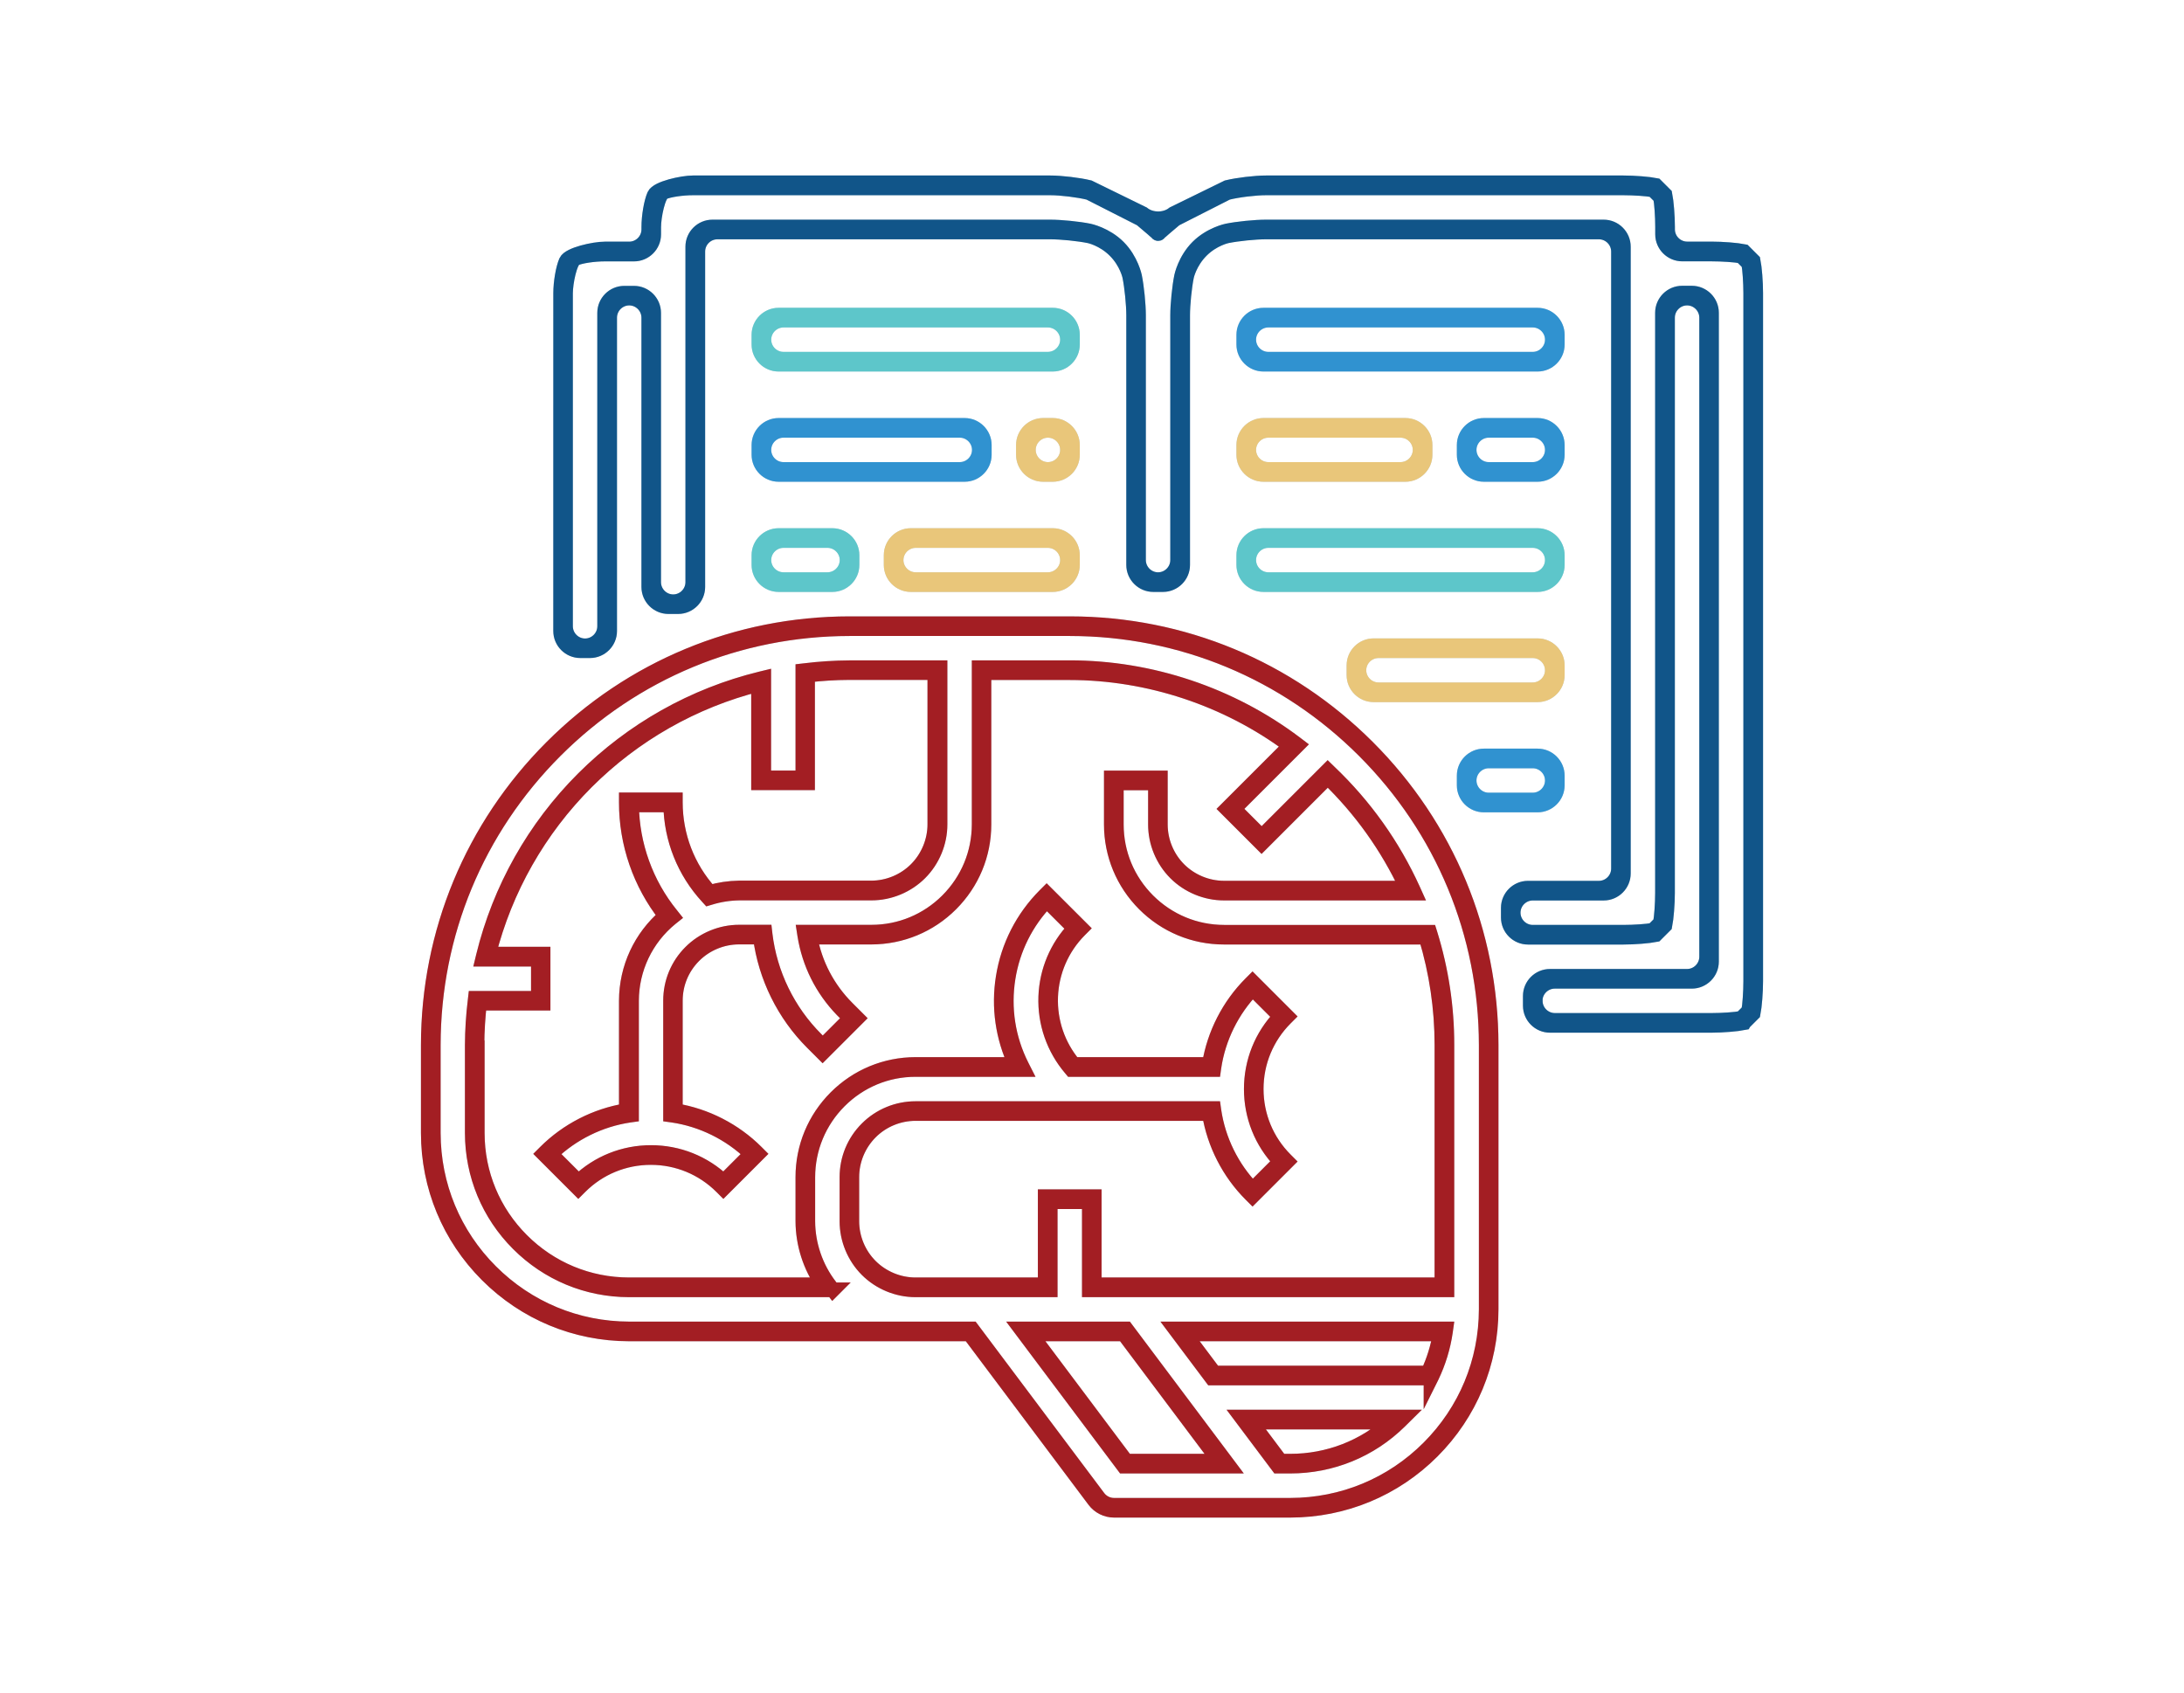 <?xml version="1.0" encoding="UTF-8"?><svg xmlns="http://www.w3.org/2000/svg" viewBox="0 0 445 345"><defs><style>.cls-1{stroke:#e9c67a;}.cls-1,.cls-2,.cls-3,.cls-4,.cls-5,.cls-6{fill:none;stroke-miterlimit:10;stroke-width:3px;}.cls-2{stroke:#115589;}.cls-3{stroke:#a31e23;}.cls-4{stroke:#5dc6ca;}.cls-5{stroke:#3092d0;}.cls-6{stroke:#c4d5e0;}</style></defs><g id="background"><g><path class="cls-6" d="m355.33,208.39c-1.43.29-4.4.53-6.6.53h-32.92c-2.2,0-4-1.8-4-4v-1.98c0-2.2,1.8-4,4-4h27.93c2.2,0,4-1.8,4-4V64.73c0-2.2-1.8-4-3.99-4s-3.99,1.8-3.99,4v117.24c0,2.2-.24,5.17-.53,6.6l-.93.93-.94.94c-1.42.29-4.39.52-6.59.52h-19.44c-2.2,0-4-1.8-4-4v-1.98c0-2.2,1.8-4,4-4h14.45c2.2,0,4-1.8,4-4V51.26c0-2.2-1.8-4-4-4h-67.84c-2.2,0-5.76.36-7.92.8,0,0-2.84.58-5.25,3s-3,5.25-3,5.25c-.44,2.16-.8,5.72-.8,7.92v50.88c0,2.2-1.8,4-4,4h-1.98c-2.2,0-4-1.8-4-4v-50.88c0-2.2-.36-5.76-.8-7.92,0,0-.58-2.84-3-5.25-2.41-2.42-5.25-3-5.25-3-2.16-.44-5.72-.8-7.92-.8h-67.84c-2.2,0-4,1.8-4,4v68.34c0,2.2-1.8,4-4,4h-1.98c-2.2,0-4-1.8-4-4v-54.87c0-2.2-1.8-4-3.99-4s-3.99,1.8-3.99,4v63.85c0,2.2-1.8,4-4,4h-1.98c-2.2,0-4-1.8-4-4V59.74c0-2.2.5-5.12,1.12-6.5s5.67-2.5,7.87-2.5h4.97c2.2,0,4-1.8,4-4v-.48c0-2.2.5-5.12,1.12-6.5s5.67-2.5,7.87-2.5h72.83c2.2,0,5.75.42,7.89.94l10.95,5.36c1.72,1.37,4.53,1.37,6.25,0l10.95-5.36c2.14-.52,5.69-.94,7.89-.94h72.83c2.2,0,5.16.23,6.59.52l.94.94.93.93c.29,1.43.53,4.4.53,6.6v.48c0,2.2,1.8,4,4,4h4.97c2.2,0,5.16.23,6.59.52l.94.94.94.94c.29,1.42.52,4.39.52,6.59v140.19c0,2.2-.23,5.16-.52,6.59l-.94.94-.93.93Zm-42.52-4.46c0,2.19,1.8,3.99,4,3.99h31.92c2.2,0,4.94-.19,6.08-.43l.74-.74.75-.75c.23-1.14.42-3.87.42-6.07V59.74c0-2.2-.19-4.93-.42-6.07l-.75-.75-.75-.75c-1.14-.23-3.87-.42-6.07-.42h-5.97c-2.2,0-4-1.8-4-4v-1.48c0-2.2-.19-4.94-.43-6.08l-.74-.74-.75-.75c-1.14-.23-3.87-.42-6.07-.42h-72.83c-2.2,0-5.75.43-7.88.97l-10.61,5.39c-1.69,1.41-3.16,2.69-3.27,2.84s-.29.15-.4,0-1.58-1.43-3.27-2.84l-10.61-5.39c-2.13-.53-5.68-.97-7.88-.97h-72.83c-2.2,0-4.9.4-6,.9s-2,4.9-2,7.1v1.48c0,2.2-1.8,4-4,4h-5.97c-2.2,0-4.9.4-6,.9s-2,4.9-2,7.1v67.84c0,2.2,1.8,4,3.99,4s3.99-1.8,3.99-4v-63.85c0-2.2,1.8-4,4-4h1.98c2.2,0,4,1.8,4,4v54.87c0,2.2,1.8,4,3.99,4s3.99-1.8,3.99-4V50.26c0-2.2,1.8-4,4-4h68.84c2.2,0,5.76.36,7.92.8,0,0,3.36.69,5.96,3.29,2.6,2.6,3.29,5.96,3.29,5.96.44,2.16.8,5.72.8,7.92v49.88c0,2.2,1.8,4,3.99,4s3.99-1.8,3.99-4v-49.88c0-2.2.36-5.76.8-7.92,0,0,.69-3.36,3.29-5.96s5.96-3.29,5.96-3.29c2.16-.44,5.72-.8,7.92-.8h68.84c2.2,0,4,1.8,4,4v127.72c0,2.2-1.8,4-4,4h-14.45c-2.2,0-4,1.8-4,3.99s1.8,3.99,4,3.99h18.44c2.2,0,4.93-.19,6.07-.42l.75-.75.74-.74c.23-1.14.43-3.88.43-6.08V63.73c0-2.2,1.8-4,4-4h1.98c2.2,0,4,1.8,4,4v132.21c0,2.2-1.8,4-4,4h-27.93c-2.2,0-4,1.8-4,3.99Z"/><path class="cls-6" d="m262.91,307.72h-35.93c-1.56,0-3.05-.75-3.99-2l-25.45-33.93h-69.35c-10.92-.01-21.19-4.28-28.92-12-7.72-7.72-11.99-17.99-12-28.92v-17.96c.02-22.91,8.96-44.46,25.16-60.66,16.2-16.2,37.74-25.14,60.66-25.16h44.91c22.91.02,44.45,8.96,60.66,25.16,16.2,16.2,25.14,37.74,25.16,60.66v53.89c-.01,10.92-4.28,21.19-12,28.92-7.72,7.72-17.99,11.98-28.92,12Zm-134.72-36.93h69.85l25.75,34.33c.75,1,1.94,1.6,3.19,1.6h35.93c10.66-.01,20.68-4.17,28.21-11.71,7.53-7.54,11.69-17.55,11.71-28.21v-53.89c-.02-22.65-8.86-43.94-24.87-59.95-16.01-16.01-37.3-24.85-59.95-24.87h-44.91c-22.65.02-43.94,8.86-59.95,24.87-16.01,16.01-24.85,37.3-24.87,59.95v17.96c.01,10.66,4.17,20.68,11.71,28.21,7.53,7.53,17.55,11.69,28.21,11.71h0Zm134.72,27.94h-2.5l-7.49-9.98h33.14l-.87.86c-5.98,5.88-13.89,9.12-22.29,9.12Zm-2-1h2c7.71,0,15.01-2.83,20.68-7.98h-28.66l5.99,7.98Zm-10.48,1h-21.46l-20.96-27.94h21.46l20.96,27.94Zm-20.96-1h18.96l-19.46-25.94h-18.96l19.46,25.94Zm62.11-16.96h-44.65l-7.49-9.98h55.15l-.08.57c-.46,3.16-1.4,6.23-2.79,9.13l-.14.28Zm-44.15-1h43.52c1.19-2.54,2.02-5.22,2.48-7.98h-51.99l5.99,7.98Zm-77.71-16.96h-41.55c-8.53-.01-16.54-3.34-22.57-9.37-6.03-6.03-9.35-14.04-9.37-22.57v-17.97c.02-3.01.21-6.05.58-9.04l.05-.44h12.84v-7.98h-11.36l.15-.62c3.34-13.69,10.38-26.19,20.35-36.15s22.47-17,36.15-20.35l.62-.15v20.34h7.98v-21.82l.44-.05c2.99-.37,6.03-.56,9.04-.58h18.46v31.93c0,3.68-1.49,7.28-4.09,9.88-2.6,2.6-6.2,4.09-9.88,4.09h-26.94c-2.01.03-4.01.34-5.94.93l-.3.09-.21-.23c-4.74-5.14-7.4-11.78-7.51-18.75h-7.98c.09,8.14,2.95,16.08,8.08,22.4l.31.39-.39.31c-5.07,4.14-7.99,10.27-8.01,16.81v23.26l-.43.06c-5.99.89-11.65,3.68-16.01,7.88l5.64,5.64c4-3.82,9.23-5.91,14.78-5.91s10.78,2.1,14.78,5.91l5.64-5.64c-4.36-4.2-10.02-7-16.01-7.88l-.43-.06v-23.27c0-3.73,1.45-7.24,4.09-9.88,2.6-2.6,6.2-4.09,9.88-4.09h5.24l.05.44c.96,8.06,4.65,15.66,10.4,21.39l1.35,1.35,5.64-5.64-1.7-1.7h0c-4.07-4.21-6.69-9.47-7.61-15.25l-.09-.58h13.67c5.86,0,11.37-2.29,15.52-6.44,4.14-4.15,6.43-9.66,6.44-15.52v-31.93h18.46c16.49,0,32.83,5.48,45.99,15.42l.46.35-12.99,12.99,5.64,5.64,13.46-13.46.35.34c7.19,6.85,12.92,14.9,17.03,23.93l.32.71h-38.83c-3.68,0-7.28-1.49-9.88-4.09-2.6-2.6-4.09-6.2-4.09-9.88v-8.48h-7.98v8.48c0,5.86,2.29,11.37,6.44,15.52,4.15,4.14,9.66,6.43,15.52,6.44h41.89l.11.35c2.26,7.33,3.41,14.93,3.4,22.6v49.9h-72.85v-17.96h-7.98v17.96h-27.44c-3.68,0-7.28-1.49-9.88-4.09-2.6-2.6-4.09-6.2-4.09-9.88v-8.98c0-3.73,1.45-7.24,4.09-9.88s6.2-4.09,9.88-4.09h60.74l.06.43c.88,5.99,3.67,11.65,7.88,16.01l5.65-5.65c-3.82-4-5.91-9.23-5.91-14.78s2.09-10.78,5.91-14.78l-5.65-5.65c-4.2,4.36-7,10.02-7.88,16.01l-.06.43h-28.95l-.15-.18c-3.49-4.09-5.3-9.31-5.1-14.68.2-5.21,2.27-10.12,5.85-13.89l-5.66-5.65c-4.2,4.35-6.92,9.8-7.87,15.78-.98,6.15-.02,12.34,2.78,17.89l.37.73h-22c-5.86,0-11.37,2.29-15.52,6.44-4.14,4.15-6.43,9.66-6.44,15.52v8.98c.02,4.73,1.61,9.41,4.5,13.17l.62.8Zm-72.48-49.9v17.96c0,8.26,3.23,16.03,9.07,21.86,5.84,5.84,13.6,9.06,21.86,9.07h39.54c-2.65-3.78-4.1-8.35-4.12-12.97v-8.98c0-6.13,2.4-11.89,6.73-16.22,4.33-4.33,10.1-6.72,16.22-6.73h20.39c-2.62-5.56-3.5-11.69-2.52-17.78,1.02-6.36,3.96-12.12,8.5-16.68l.35-.35,7.07,7.06-.35.35c-3.62,3.64-5.71,8.46-5.91,13.58-.19,5.05,1.48,9.95,4.71,13.82h27.63c1.01-6.21,4-12.05,8.45-16.5l.35-.35,7.06,7.06-.35.35c-3.85,3.86-5.97,8.98-5.97,14.43s2.12,10.58,5.97,14.43l.35.35-7.06,7.06-.35-.35c-4.45-4.45-7.44-10.3-8.45-16.5h-59.88c-3.42,0-6.76,1.38-9.17,3.8s-3.8,5.71-3.8,9.17v8.98c0,3.42,1.38,6.76,3.8,9.17,2.41,2.41,5.76,3.8,9.17,3.8h26.44v-17.96h9.98v17.96h70.85v-48.9c0-7.44-1.09-14.83-3.25-21.95h-41.16c-6.13,0-11.89-2.4-16.22-6.73-4.33-4.33-6.72-10.1-6.73-16.22v-9.48h9.98v9.48c0,3.41,1.38,6.76,3.8,9.17,2.41,2.41,5.76,3.8,9.17,3.8h37.27c-3.96-8.48-9.38-16.07-16.13-22.57l-13.48,13.48-7.06-7.06,12.88-12.88c-12.91-9.59-28.84-14.87-44.93-14.88h-17.46v30.93c0,6.13-2.4,11.89-6.73,16.22-4.33,4.33-10.09,6.72-16.22,6.73h-12.49c.99,5.51,3.61,10.51,7.58,14.48l.35.35h0s1.7,1.7,1.7,1.7l-7.06,7.06-2.06-2.06c-5.8-5.78-9.57-13.42-10.63-21.54h-4.35c-3.41,0-6.76,1.38-9.17,3.8-2.45,2.45-3.8,5.71-3.8,9.17v22.41c6.2,1.01,12.05,4,16.5,8.45l.35.35-7.06,7.06-.35-.35c-3.86-3.85-8.98-5.97-14.43-5.97s-10.58,2.12-14.43,5.97l-.35.35-7.06-7.06.35-.35c4.45-4.45,10.3-7.44,16.5-8.45v-22.41c.02-6.68,2.93-12.95,8-17.27-5.18-6.57-8.02-14.77-8-23.15v-.5h9.98v.5c0,6.8,2.49,13.3,7.04,18.34,1.92-.55,3.91-.85,5.92-.88h26.95c3.42,0,6.76-1.38,9.17-3.8,2.41-2.41,3.8-5.76,3.8-9.17v-30.93h-17.46c-2.82.01-5.67.19-8.48.52v21.93h-9.98v-20.07c-13.27,3.36-25.38,10.24-35.07,19.93-9.69,9.69-16.57,21.8-19.93,35.07h11.09v9.98h-12.95c-.33,2.81-.5,5.66-.52,8.48h0Z"/><path class="cls-6" d="m317.3,70.2c0,2.2-1.8,4-4,4h-55.87c-2.2,0-4-1.8-4-4v-1.98c0-2.2,1.8-4,4-4h55.87c2.2,0,4,1.8,4,4v1.98Zm-62.87-.99c0,2.19,1.8,3.99,4,3.99h53.87c2.2,0,4-1.8,4-3.99s-1.8-3.99-4-3.99h-53.87c-2.2,0-4,1.8-4,3.99Z"/><path class="cls-6" d="m290.36,92.66c0,2.2-1.8,4-4,4h-28.93c-2.2,0-4-1.8-4-4v-1.98c0-2.2,1.8-4,4-4h28.93c2.2,0,4,1.8,4,4v1.98Zm-35.93-.99c0,2.19,1.8,3.99,4,3.99h26.93c2.2,0,4-1.8,4-3.99s-1.8-3.99-4-3.99h-26.93c-2.2,0-4,1.8-4,3.99Z"/><path class="cls-6" d="m317.3,92.66c0,2.2-1.8,4-4,4h-10.96c-2.2,0-4-1.8-4-4v-1.98c0-2.2,1.8-4,4-4h10.96c2.2,0,4,1.8,4,4v1.98Zm-17.96-.99c0,2.19,1.8,3.99,4,3.99h8.96c2.2,0,4-1.8,4-3.99s-1.8-3.99-4-3.99h-8.96c-2.2,0-4,1.8-4,3.99Z"/><path class="cls-6" d="m317.3,115.11c0,2.2-1.8,4-4,4h-55.87c-2.2,0-4-1.8-4-4v-1.98c0-2.2,1.8-4,4-4h55.87c2.2,0,4,1.8,4,4v1.98Zm-62.87-.99c0,2.19,1.8,3.99,4,3.99h53.87c2.2,0,4-1.8,4-3.99s-1.8-3.99-4-3.99h-53.87c-2.2,0-4,1.8-4,3.99Z"/><path class="cls-6" d="m317.3,137.56c0,2.2-1.8,4-4,4h-33.42c-2.2,0-4-1.8-4-4v-1.98c0-2.2,1.8-4,4-4h33.42c2.2,0,4,1.8,4,4v1.98Zm-40.42-.99c0,2.19,1.8,3.99,4,3.99h31.42c2.2,0,4-1.8,4-3.99s-1.8-3.99-4-3.99h-31.42c-2.2,0-4,1.8-4,3.99Z"/><path class="cls-6" d="m317.3,160.02c0,2.2-1.8,4-4,4h-10.96c-2.2,0-4-1.8-4-4v-1.98c0-2.2,1.8-4,4-4h10.96c2.2,0,4,1.8,4,4v1.98Zm-17.96-.99c0,2.19,1.8,3.99,4,3.99h8.96c2.2,0,4-1.8,4-3.99s-1.8-3.99-4-3.99h-8.96c-2.2,0-4,1.8-4,3.99Z"/><path class="cls-6" d="m218.51,70.2c0,2.2-1.8,4-4,4h-55.87c-2.2,0-4-1.8-4-4v-1.98c0-2.2,1.8-4,4-4h55.87c2.2,0,4,1.8,4,4v1.98Zm-62.87-.99c0,2.19,1.8,3.99,4,3.99h53.87c2.2,0,4-1.8,4-3.99s-1.8-3.99-4-3.99h-53.87c-2.2,0-4,1.8-4,3.99Z"/><path class="cls-6" d="m200.55,92.66c0,2.2-1.8,4-4,4h-37.91c-2.2,0-4-1.8-4-4v-1.98c0-2.2,1.8-4,4-4h37.91c2.2,0,4,1.8,4,4v1.98Zm-44.91-.99c0,2.19,1.8,3.99,4,3.99h35.91c2.2,0,4-1.8,4-3.99s-1.8-3.99-4-3.99h-35.91c-2.2,0-4,1.8-4,3.99Z"/><path class="cls-6" d="m218.51,92.66c0,2.2-1.8,4-4,4h-1.98c-2.2,0-4-1.8-4-4v-1.98c0-2.2,1.8-4,4-4h1.98c2.2,0,4,1.8,4,4v1.98Zm-8.98-.99c0,2.19,1.8,3.99,3.99,3.99s3.99-1.8,3.99-3.99-1.8-3.99-3.99-3.99-3.99,1.8-3.99,3.99Z"/><path class="cls-6" d="m173.6,115.11c0,2.2-1.8,4-4,4h-10.96c-2.2,0-4-1.8-4-4v-1.98c0-2.2,1.8-4,4-4h10.96c2.2,0,4,1.8,4,4v1.98Zm-17.96-.99c0,2.19,1.8,3.99,4,3.99h8.96c2.2,0,4-1.8,4-3.99s-1.8-3.99-4-3.99h-8.96c-2.2,0-4,1.8-4,3.99Z"/><path class="cls-6" d="m218.51,115.11c0,2.2-1.8,4-4,4h-28.93c-2.2,0-4-1.8-4-4v-1.98c0-2.2,1.8-4,4-4h28.93c2.2,0,4,1.8,4,4v1.98Zm-35.93-.99c0,2.19,1.8,3.99,4,3.99h26.93c2.2,0,4-1.8,4-3.99s-1.8-3.99-4-3.99h-26.93c-2.2,0-4,1.8-4,3.99Z"/></g></g><g class="animate" id="animate"><path class="cls-2" d="m355.33,208.39c-1.43.29-4.4.53-6.6.53h-32.92c-2.2,0-4-1.8-4-4v-1.98c0-2.2,1.8-4,4-4h27.93c2.2,0,4-1.8,4-4V64.73c0-2.2-1.8-4-3.99-4s-3.99,1.8-3.99,4v117.24c0,2.2-.24,5.17-.53,6.6l-.93.93-.94.94c-1.42.29-4.39.52-6.59.52h-19.44c-2.2,0-4-1.8-4-4v-1.98c0-2.2,1.8-4,4-4h14.45c2.2,0,4-1.8,4-4V51.26c0-2.2-1.8-4-4-4h-67.84c-2.2,0-5.76.36-7.92.8,0,0-2.84.58-5.25,3s-3,5.25-3,5.25c-.44,2.16-.8,5.72-.8,7.92v50.88c0,2.2-1.8,4-4,4h-1.98c-2.2,0-4-1.8-4-4v-50.88c0-2.2-.36-5.76-.8-7.92,0,0-.58-2.84-3-5.25-2.41-2.42-5.25-3-5.25-3-2.16-.44-5.72-.8-7.92-.8h-67.84c-2.2,0-4,1.8-4,4v68.34c0,2.2-1.8,4-4,4h-1.98c-2.2,0-4-1.8-4-4v-54.87c0-2.2-1.8-4-3.99-4s-3.99,1.8-3.99,4v63.85c0,2.2-1.8,4-4,4h-1.98c-2.2,0-4-1.8-4-4V59.74c0-2.2.5-5.12,1.12-6.5s5.67-2.5,7.87-2.5h4.97c2.2,0,4-1.8,4-4v-.48c0-2.2.5-5.12,1.12-6.5s5.67-2.5,7.87-2.5h72.83c2.2,0,5.75.42,7.89.94l10.95,5.36c1.72,1.37,4.53,1.37,6.25,0l10.95-5.36c2.14-.52,5.69-.94,7.89-.94h72.83c2.2,0,5.16.23,6.59.52l.94.94.93.93c.29,1.43.53,4.4.53,6.6v.48c0,2.2,1.8,4,4,4h4.97c2.2,0,5.16.23,6.59.52l.94.94.94.94c.29,1.42.52,4.39.52,6.59v140.19c0,2.2-.23,5.16-.52,6.59l-.94.94-.93.93Zm-42.52-4.46c0,2.19,1.8,3.99,4,3.99h31.92c2.2,0,4.94-.19,6.08-.43l.74-.74.75-.75c.23-1.14.42-3.87.42-6.07V59.74c0-2.2-.19-4.93-.42-6.07l-.75-.75-.75-.75c-1.14-.23-3.87-.42-6.07-.42h-5.97c-2.2,0-4-1.8-4-4v-1.48c0-2.2-.19-4.94-.43-6.08l-.74-.74-.75-.75c-1.14-.23-3.87-.42-6.07-.42h-72.83c-2.2,0-5.75.43-7.88.97l-10.61,5.39c-1.69,1.41-3.16,2.69-3.27,2.84s-.29.15-.4,0-1.58-1.43-3.27-2.84l-10.61-5.39c-2.13-.53-5.68-.97-7.88-.97h-72.83c-2.2,0-4.9.4-6,.9s-2,4.9-2,7.1v1.48c0,2.2-1.8,4-4,4h-5.97c-2.2,0-4.9.4-6,.9s-2,4.9-2,7.1v67.84c0,2.2,1.8,4,3.99,4s3.99-1.8,3.99-4v-63.85c0-2.2,1.8-4,4-4h1.98c2.2,0,4,1.8,4,4v54.87c0,2.2,1.8,4,3.99,4s3.99-1.8,3.99-4V50.26c0-2.2,1.8-4,4-4h68.84c2.2,0,5.76.36,7.92.8,0,0,3.36.69,5.96,3.29,2.6,2.6,3.29,5.96,3.29,5.96.44,2.16.8,5.72.8,7.92v49.88c0,2.2,1.8,4,3.99,4s3.99-1.8,3.99-4v-49.88c0-2.2.36-5.76.8-7.92,0,0,.69-3.36,3.29-5.96s5.96-3.29,5.96-3.29c2.16-.44,5.72-.8,7.92-.8h68.84c2.2,0,4,1.8,4,4v127.72c0,2.2-1.8,4-4,4h-14.45c-2.2,0-4,1.8-4,3.99s1.8,3.99,4,3.99h18.44c2.2,0,4.93-.19,6.07-.42l.75-.75.74-.74c.23-1.14.43-3.88.43-6.08V63.73c0-2.2,1.8-4,4-4h1.98c2.2,0,4,1.8,4,4v132.21c0,2.2-1.8,4-4,4h-27.93c-2.2,0-4,1.8-4,3.99Z"/><path class="cls-3" d="m262.91,307.72h-35.93c-1.56,0-3.05-.75-3.99-2l-25.45-33.93h-69.35c-10.92-.01-21.19-4.28-28.92-12-7.72-7.72-11.99-17.99-12-28.92v-17.96c.02-22.91,8.96-44.46,25.16-60.66,16.2-16.2,37.74-25.14,60.66-25.16h44.91c22.91.02,44.45,8.96,60.66,25.16,16.2,16.2,25.14,37.74,25.16,60.66v53.89c-.01,10.92-4.28,21.19-12,28.92-7.72,7.72-17.99,11.98-28.92,12Zm-134.72-36.93h69.85l25.75,34.33c.75,1,1.94,1.6,3.19,1.6h35.93c10.66-.01,20.68-4.17,28.21-11.71,7.53-7.54,11.69-17.55,11.71-28.21v-53.89c-.02-22.65-8.86-43.94-24.87-59.95-16.01-16.01-37.3-24.85-59.95-24.87h-44.91c-22.65.02-43.94,8.86-59.95,24.87-16.01,16.01-24.85,37.3-24.87,59.95v17.96c.01,10.66,4.17,20.68,11.71,28.21,7.53,7.53,17.55,11.69,28.21,11.71h0Zm134.72,27.94h-2.5l-7.49-9.98h33.14l-.87.86c-5.98,5.88-13.89,9.12-22.29,9.12Zm-2-1h2c7.71,0,15.01-2.83,20.68-7.98h-28.66l5.99,7.98Zm-10.48,1h-21.46l-20.96-27.94h21.46l20.96,27.94Zm-20.96-1h18.96l-19.46-25.94h-18.96l19.46,25.94Zm62.11-16.96h-44.65l-7.49-9.98h55.15l-.08.57c-.46,3.16-1.4,6.23-2.79,9.13l-.14.28Zm-44.15-1h43.52c1.19-2.54,2.02-5.22,2.48-7.98h-51.99l5.99,7.98Zm-77.71-16.96h-41.55c-8.53-.01-16.54-3.34-22.57-9.37-6.03-6.03-9.35-14.04-9.37-22.57v-17.97c.02-3.01.21-6.05.58-9.04l.05-.44h12.84v-7.98h-11.36l.15-.62c3.34-13.69,10.38-26.19,20.35-36.15s22.47-17,36.15-20.35l.62-.15v20.34h7.98v-21.82l.44-.05c2.99-.37,6.03-.56,9.04-.58h18.46v31.93c0,3.68-1.49,7.28-4.09,9.88-2.6,2.6-6.2,4.09-9.88,4.09h-26.94c-2.01.03-4.01.34-5.94.93l-.3.09-.21-.23c-4.74-5.14-7.4-11.78-7.51-18.75h-7.98c.09,8.14,2.95,16.08,8.08,22.4l.31.39-.39.31c-5.07,4.14-7.99,10.27-8.01,16.81v23.26l-.43.06c-5.99.89-11.65,3.68-16.01,7.88l5.64,5.64c4-3.82,9.23-5.91,14.78-5.91s10.78,2.1,14.78,5.91l5.64-5.64c-4.36-4.2-10.02-7-16.01-7.88l-.43-.06v-23.27c0-3.73,1.45-7.24,4.09-9.88,2.6-2.6,6.2-4.09,9.88-4.09h5.24l.05.44c.96,8.06,4.65,15.66,10.4,21.39l1.35,1.35,5.64-5.64-1.7-1.7h0c-4.07-4.21-6.69-9.47-7.61-15.25l-.09-.58h13.67c5.86,0,11.37-2.29,15.52-6.44,4.14-4.15,6.43-9.66,6.44-15.52v-31.93h18.46c16.49,0,32.83,5.48,45.99,15.42l.46.35-12.99,12.99,5.64,5.64,13.46-13.46.35.34c7.19,6.85,12.92,14.9,17.03,23.93l.32.71h-38.83c-3.68,0-7.28-1.49-9.88-4.09-2.6-2.6-4.09-6.2-4.09-9.88v-8.48h-7.98v8.48c0,5.86,2.29,11.37,6.44,15.52,4.15,4.14,9.66,6.43,15.52,6.44h41.89l.11.35c2.26,7.33,3.41,14.93,3.4,22.6v49.9h-72.85v-17.96h-7.98v17.96h-27.44c-3.68,0-7.28-1.49-9.88-4.09-2.6-2.6-4.09-6.2-4.09-9.88v-8.98c0-3.73,1.45-7.24,4.09-9.88s6.2-4.09,9.88-4.09h60.74l.06.43c.88,5.99,3.67,11.65,7.88,16.01l5.65-5.65c-3.82-4-5.91-9.23-5.91-14.78s2.09-10.78,5.91-14.78l-5.65-5.65c-4.2,4.36-7,10.02-7.88,16.01l-.06.43h-28.95l-.15-.18c-3.49-4.09-5.3-9.31-5.1-14.68.2-5.21,2.27-10.12,5.85-13.89l-5.66-5.65c-4.2,4.35-6.92,9.8-7.87,15.78-.98,6.15-.02,12.34,2.78,17.89l.37.73h-22c-5.86,0-11.37,2.29-15.52,6.44-4.14,4.15-6.43,9.66-6.44,15.52v8.98c.02,4.73,1.61,9.41,4.5,13.17l.62.8Zm-72.48-49.9v17.96c0,8.26,3.23,16.03,9.07,21.86,5.84,5.84,13.6,9.06,21.86,9.07h39.54c-2.65-3.78-4.1-8.35-4.12-12.97v-8.98c0-6.13,2.4-11.89,6.73-16.22,4.33-4.33,10.1-6.72,16.22-6.73h20.39c-2.62-5.56-3.5-11.69-2.52-17.78,1.02-6.36,3.96-12.12,8.5-16.68l.35-.35,7.07,7.06-.35.35c-3.62,3.64-5.71,8.46-5.91,13.58-.19,5.05,1.48,9.95,4.71,13.82h27.63c1.01-6.21,4-12.05,8.45-16.5l.35-.35,7.06,7.06-.35.35c-3.85,3.86-5.97,8.98-5.97,14.43s2.12,10.58,5.97,14.43l.35.35-7.06,7.06-.35-.35c-4.45-4.45-7.44-10.3-8.45-16.5h-59.88c-3.42,0-6.76,1.38-9.17,3.8s-3.8,5.71-3.8,9.17v8.98c0,3.42,1.38,6.76,3.8,9.17,2.41,2.41,5.76,3.8,9.17,3.8h26.44v-17.96h9.98v17.96h70.85v-48.9c0-7.44-1.09-14.83-3.25-21.95h-41.16c-6.13,0-11.89-2.4-16.22-6.73-4.33-4.33-6.72-10.1-6.73-16.22v-9.48h9.98v9.48c0,3.41,1.38,6.76,3.8,9.17,2.41,2.41,5.76,3.8,9.17,3.8h37.27c-3.96-8.48-9.38-16.07-16.13-22.57l-13.48,13.48-7.06-7.06,12.88-12.88c-12.91-9.59-28.84-14.87-44.93-14.88h-17.46v30.93c0,6.13-2.4,11.89-6.73,16.22-4.33,4.33-10.09,6.72-16.22,6.73h-12.49c.99,5.51,3.61,10.51,7.58,14.48l.35.35h0s1.7,1.7,1.7,1.7l-7.06,7.06-2.06-2.06c-5.8-5.78-9.57-13.42-10.63-21.54h-4.35c-3.41,0-6.76,1.38-9.17,3.8-2.45,2.45-3.8,5.71-3.8,9.17v22.41c6.2,1.01,12.05,4,16.5,8.45l.35.35-7.06,7.06-.35-.35c-3.86-3.85-8.98-5.97-14.43-5.97s-10.58,2.12-14.43,5.97l-.35.35-7.06-7.06.35-.35c4.45-4.45,10.3-7.44,16.5-8.45v-22.41c.02-6.68,2.93-12.95,8-17.27-5.18-6.57-8.02-14.77-8-23.15v-.5h9.98v.5c0,6.8,2.49,13.3,7.04,18.34,1.92-.55,3.91-.85,5.92-.88h26.95c3.42,0,6.76-1.38,9.17-3.8,2.41-2.41,3.8-5.76,3.8-9.17v-30.93h-17.46c-2.82.01-5.67.19-8.48.52v21.93h-9.98v-20.07c-13.27,3.36-25.38,10.24-35.07,19.93-9.69,9.69-16.57,21.8-19.93,35.07h11.09v9.98h-12.95c-.33,2.81-.5,5.66-.52,8.48h0Z"/><path class="cls-5" d="m317.3,70.2c0,2.2-1.8,4-4,4h-55.87c-2.2,0-4-1.8-4-4v-1.98c0-2.2,1.8-4,4-4h55.87c2.2,0,4,1.8,4,4v1.98Zm-62.87-.99c0,2.19,1.8,3.99,4,3.99h53.87c2.2,0,4-1.8,4-3.99s-1.8-3.99-4-3.99h-53.87c-2.2,0-4,1.8-4,3.99Z"/><path class="cls-1" d="m290.36,92.66c0,2.2-1.8,4-4,4h-28.93c-2.2,0-4-1.8-4-4v-1.98c0-2.2,1.8-4,4-4h28.93c2.2,0,4,1.8,4,4v1.98Zm-35.93-.99c0,2.19,1.8,3.99,4,3.99h26.93c2.2,0,4-1.8,4-3.99s-1.8-3.99-4-3.99h-26.93c-2.2,0-4,1.8-4,3.99Z"/><path class="cls-5" d="m317.3,92.66c0,2.2-1.8,4-4,4h-10.96c-2.2,0-4-1.8-4-4v-1.98c0-2.2,1.8-4,4-4h10.96c2.2,0,4,1.8,4,4v1.98Zm-17.96-.99c0,2.19,1.8,3.99,4,3.99h8.96c2.2,0,4-1.8,4-3.99s-1.8-3.99-4-3.99h-8.96c-2.2,0-4,1.8-4,3.99Z"/><path class="cls-4" d="m317.3,115.11c0,2.2-1.8,4-4,4h-55.87c-2.2,0-4-1.8-4-4v-1.98c0-2.2,1.8-4,4-4h55.87c2.2,0,4,1.8,4,4v1.98Zm-62.87-.99c0,2.19,1.8,3.99,4,3.99h53.87c2.2,0,4-1.8,4-3.99s-1.8-3.99-4-3.99h-53.87c-2.2,0-4,1.8-4,3.99Z"/><path class="cls-1" d="m317.3,137.56c0,2.2-1.8,4-4,4h-33.42c-2.2,0-4-1.8-4-4v-1.98c0-2.2,1.8-4,4-4h33.42c2.2,0,4,1.8,4,4v1.98Zm-40.42-.99c0,2.19,1.8,3.99,4,3.99h31.42c2.2,0,4-1.8,4-3.99s-1.8-3.99-4-3.99h-31.42c-2.2,0-4,1.8-4,3.99Z"/><path class="cls-5" d="m317.3,160.02c0,2.2-1.8,4-4,4h-10.96c-2.2,0-4-1.8-4-4v-1.98c0-2.2,1.8-4,4-4h10.96c2.2,0,4,1.8,4,4v1.98Zm-17.96-.99c0,2.19,1.8,3.99,4,3.99h8.96c2.2,0,4-1.8,4-3.99s-1.8-3.99-4-3.99h-8.96c-2.2,0-4,1.8-4,3.99Z"/><path class="cls-4" d="m218.51,70.2c0,2.2-1.8,4-4,4h-55.87c-2.2,0-4-1.8-4-4v-1.98c0-2.2,1.8-4,4-4h55.87c2.2,0,4,1.8,4,4v1.98Zm-62.87-.99c0,2.19,1.8,3.99,4,3.99h53.87c2.2,0,4-1.8,4-3.99s-1.8-3.99-4-3.99h-53.87c-2.2,0-4,1.8-4,3.99Z"/><path class="cls-5" d="m200.55,92.66c0,2.2-1.8,4-4,4h-37.91c-2.2,0-4-1.8-4-4v-1.98c0-2.2,1.8-4,4-4h37.91c2.2,0,4,1.8,4,4v1.98Zm-44.91-.99c0,2.19,1.8,3.99,4,3.99h35.91c2.2,0,4-1.8,4-3.99s-1.8-3.99-4-3.99h-35.91c-2.2,0-4,1.8-4,3.99Z"/><path class="cls-1" d="m218.51,92.66c0,2.2-1.8,4-4,4h-1.98c-2.2,0-4-1.8-4-4v-1.98c0-2.2,1.8-4,4-4h1.98c2.2,0,4,1.8,4,4v1.98Zm-8.98-.99c0,2.19,1.8,3.99,3.99,3.99s3.99-1.8,3.99-3.99-1.8-3.99-3.99-3.99-3.99,1.8-3.99,3.99Z"/><path class="cls-4" d="m173.6,115.11c0,2.2-1.8,4-4,4h-10.96c-2.2,0-4-1.8-4-4v-1.98c0-2.2,1.8-4,4-4h10.96c2.2,0,4,1.8,4,4v1.98Zm-17.96-.99c0,2.19,1.8,3.99,4,3.99h8.96c2.2,0,4-1.8,4-3.99s-1.8-3.99-4-3.99h-8.96c-2.2,0-4,1.8-4,3.99Z"/><path class="cls-1" d="m218.51,115.11c0,2.2-1.8,4-4,4h-28.93c-2.2,0-4-1.8-4-4v-1.98c0-2.2,1.8-4,4-4h28.93c2.2,0,4,1.8,4,4v1.98Zm-35.93-.99c0,2.19,1.8,3.99,4,3.99h26.93c2.2,0,4-1.8,4-3.99s-1.8-3.99-4-3.99h-26.93c-2.2,0-4,1.8-4,3.99Z"/></g></svg>